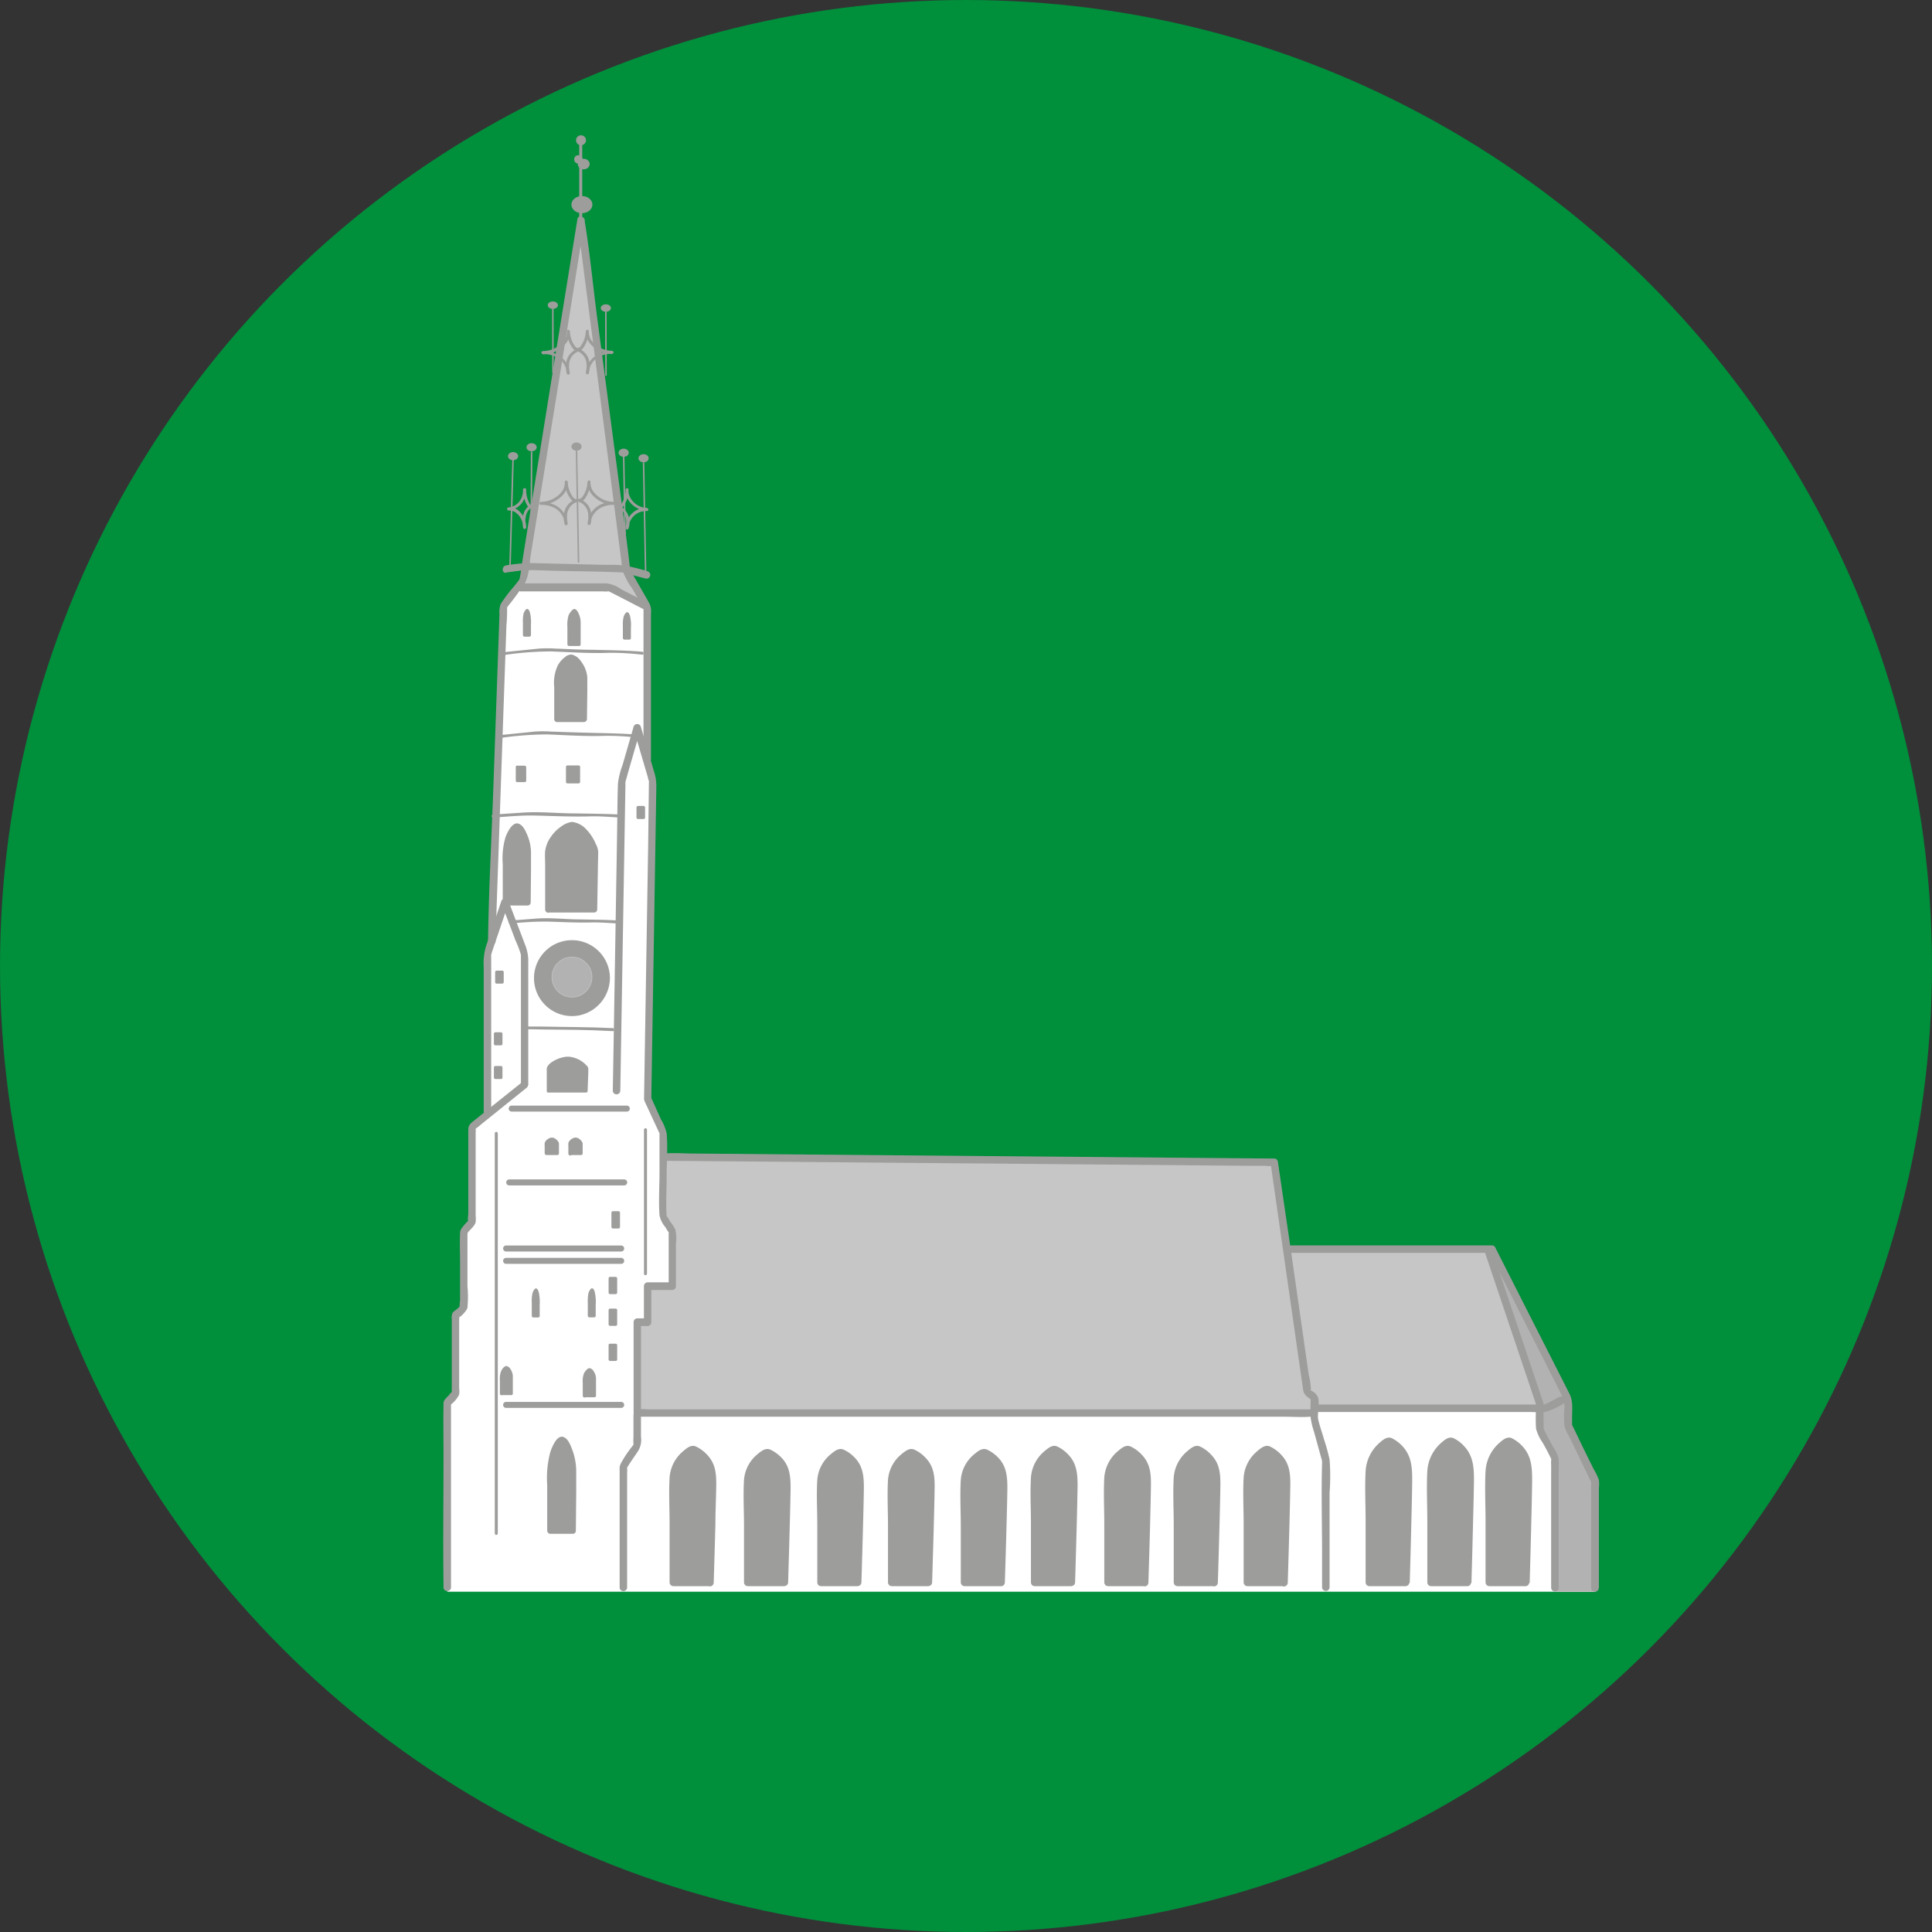 <?xml version="1.0"?>
<svg xmlns="http://www.w3.org/2000/svg" viewBox="0 0 322.18 322.18" width="80" height="80"><rect x="0" y="0" width="322.18" height="322.18" fill="#333333" stroke="none"/><defs><style>.cls-1{fill:#008f3b;}.cls-2{fill:#fff;}.cls-3{fill:#c6c6c6;}.cls-3,.cls-6,.cls-7{stroke:#9d9d9c;}.cls-3,.cls-4,.cls-6,.cls-7{stroke-miterlimit:10;}.cls-3,.cls-4{stroke-width:0.1px;}.cls-4{fill:#b2b2b2;stroke:#c6c6c6;}.cls-5,.cls-7{fill:#9d9d9c;}.cls-6{fill:none;stroke-width:0.25px;}.cls-7{stroke-width:0.2px;}</style></defs><g id="Hintergrund"><circle class="cls-1" cx="161.09" cy="161.09" r="161.09"/></g><g id="Sehensw&#xFC;rdigkeit"><polygon class="cls-2" points="74.59 263.88 74.59 233.93 76.31 231.95 75.97 219.3 77.35 218.09 77.35 205.87 78.72 203.42 78.72 187.97 81.31 185.38 81.31 158.27 82.26 156.23 83.94 101.09 87.22 96.79 96.63 38.14 104.34 94.44 107.87 101.27 107.87 124.96 107.67 126.11 108.85 130.13 107.99 183.32 110.57 188.83 110.57 192.95 212.48 193.82 214.51 208.01 248.8 208.28 261.08 232.52 261.54 237.03 266.01 247.01 266.01 264.4 266.01 265.43 74.59 265.43 74.59 263.88"/><polygon class="cls-3" points="96.7 37.68 86.69 97.99 101.56 97.99 107.32 100.52 104.34 94.44 96.7 37.68"/><path class="cls-3" d="M169.48,203.21v10.27a15.78,15.78,0,0,1,1.54,2.7v9.12h-4.13v6h-1.72v15.15H278.1v-1.2l37.51.34-8.39-26.51H273.47l-2.09-14.46Z" transform="translate(-58.91 -10.82)"/><polygon class="cls-4" points="248.97 210.87 256.78 235.34 256.78 238.5 259.3 243.57 259.3 265.43 266.01 265.43 266.01 247.74 261.54 237.37 261.54 233.71 249.46 209.59 248.97 210.87"/><path class="cls-5" d="M141.53,167.75l.76-21.85,1.07-30.77a26.81,26.81,0,0,0,.11-3,.74.74,0,0,1,0-.21c-.07.43,0,.18.2-.09.85-1,1.59-2.11,2.38-3.15,1.15-1.5,1.09-3.61,1.39-5.45l5-30.91,2.51-15.63.89-5.54a29.07,29.07,0,0,0,.49-3.06,3,3,0,0,1,.06-.42l-1.22-.16,1.66,12.85,3.31,25.54,2.42,18.75a12,12,0,0,0,.18,1.34,12.26,12.26,0,0,0,1.62,3l1.5,2.62c.12.21.23.43.36.63s0-.4,0-.15c0,.93,0,1.87,0,2.8v22.59a.63.63,0,0,0,1.25,0V113.12a3,3,0,0,0-.3-1.74c-.93-1.65-1.88-3.28-2.82-4.92-.12-.21-.23-.44-.37-.65s.08.41.05.21a3.32,3.32,0,0,1-.06-.44c-.62-5.52-1.43-11-2.14-16.52L158.43,63.3c-.67-5.16-1.16-10.38-2-15.52l0-.24c-.08-.63-1.11-.94-1.23-.17L151.86,68l-5.2,32.39-.77,4.81a16.71,16.71,0,0,1-.36,2.23c-.06.19.12-.22,0,0-.26.42-.62.8-.91,1.19a24.77,24.77,0,0,0-2.21,2.91,4,4,0,0,0-.21,1.75l-1,28.33c-.3,8.56-.77,17.14-.9,25.71,0,.15,0,.31,0,.46,0,.8,1.22.8,1.25,0Z" transform="translate(-58.91 -10.82)"/><path class="cls-5" d="M167.52,194.14l.38-23.36.46-28.8a7.58,7.58,0,0,0-.39-2.52l-2.2-7.46a.63.63,0,0,0-1.2,0l-1.83,6.35a13.59,13.59,0,0,0-.78,3.12c-.11,3.12-.1,6.25-.16,9.37l-.55,33.29-.15,8.63a.63.63,0,0,0,1.25,0l.38-22.7.47-28c0-.3,0-.62,0-.92,0,.1,0,.11.07-.16.15-.49.28-1,.42-1.49l2.07-7.17h-1.2l1.93,6.57.45,1.51c0,.12.22.91.18.53a4.82,4.82,0,0,1,0,.54L167,151.61l-.55,33.84-.14,8.69a.63.63,0,0,0,1.25,0Z" transform="translate(-58.91 -10.82)"/><path class="cls-5" d="M147,191.62V171.37a7.35,7.35,0,0,0-.56-3.1l-2.73-7.17a.63.63,0,0,0-1.2,0L140,168.49a9.79,9.79,0,0,0-.43,3.54v24.18a.63.63,0,0,0,1.25,0V170.45a4.69,4.69,0,0,1,0-.53c0,.25.07-.18.14-.38l2.76-8.11h-1.2l2.35,6.2a18.65,18.65,0,0,1,.91,2.39c-.06-.27,0-.05,0,.08,0,.28,0,.56,0,.83v20.69a.63.63,0,0,0,1.25,0Z" transform="translate(-58.91 -10.82)"/><path class="cls-5" d="M145.85,191.38,138,197.66c-.68.55-1,.77-1,1.66v13.85c0,.27-.15,1.12,0,1.35s.37-.41,0-.13a7.63,7.63,0,0,0-1,1.13,1.37,1.37,0,0,0-.37.95c-.08,1.65,0,3.32,0,5v6.06c0,.3-.16,1.12,0,1.38,0,0,.19-.31.1-.33s-.44.39-.51.45c-.26.23-.73.5-.88.81a2.3,2.3,0,0,0-.09,1v11.3a6.42,6.42,0,0,0,0,.76c0,.13-.06.57.08.12s0-.08-.15,0-.34.39-.51.58a4,4,0,0,0-.71.82,1.45,1.45,0,0,0-.09.65c-.06,2.78,0,5.56,0,8.34,0,7.24-.1,14.49,0,21.73,0,.15,0,.31,0,.46a.63.63,0,0,0,1.25,0V246.39c0-.41,0-.83,0-1.24,0-.07,0-.25,0-.3s-.23.27-.09.24a4.66,4.66,0,0,0,1.45-1.72,3.7,3.7,0,0,0,0-1.05V231.07a4.09,4.09,0,0,0,0-.7c-.11-.52.15.17-.15.16.4,0,1.45-1.22,1.53-1.62a18.83,18.83,0,0,0,0-3.6v-8.55c0-.07.05-.45,0-.51s0,.31-.16.34c.1,0,.29-.33.36-.4.4-.46,1.06-1,1.17-1.58a5.67,5.67,0,0,0,0-1.09V199.7a3.31,3.31,0,0,0,0-.63c-.05-.34.14-.19-.08-.06-.41.24.05.08.13,0a7.23,7.23,0,0,0,.69-.55l2.17-1.75,4.66-3.75.92-.74c.62-.5-.27-1.38-.89-.88Z" transform="translate(-58.91 -10.82)"/><path class="cls-5" d="M170,204.4l10.1.08,24.25.21,29.21.25,25.35.22,8.36.07,2.58,0a5.17,5.17,0,0,0,1.36,0,.54.54,0,0,1,.18,0l-.6-.46,4.82,33.59.59,4.09c.15,1.06.68,1.29,1.59,1.94l-.31-.54c0,1.13-.08,2.3,0,3.43a12.84,12.84,0,0,0,.55,2.28l1.13,4.1c.06.2.11.4.17.6,0,0,.08.37.05.17s0,.23,0,.29c-.15,5.12,0,10.27,0,15.39v5.47a.63.63,0,0,0,1.25,0V259.75a36.45,36.45,0,0,0,0-5.53,30.26,30.26,0,0,0-.91-3.32c-.29-1.05-.86-2.63-1-3.48s.28-2.5,0-3.53a2.17,2.17,0,0,0-1.2-1.18c-.52-.24,0-.2,0,.12,0-.07,0-.15,0-.23a12,12,0,0,0-.36-2.51l-.6-4.17-2.44-17L272,204.48a.63.63,0,0,0-.61-.46l-10.1-.09L237,203.72l-29.2-.25-25.36-.22-8.35-.07c-1.3,0-2.65-.13-4,0H170a.63.63,0,0,0,0,1.25Z" transform="translate(-58.91 -10.82)"/><path class="cls-5" d="M325.54,275.62V259a6.27,6.27,0,0,0,0-1.37,9.93,9.93,0,0,0-.89-1.86L322.79,252l-1.52-3.17a4.41,4.41,0,0,1-.28-.58c.17.52.06.18.08,0s0-.64,0-1c0-1.46.2-2.75-.46-4.06l-6.45-12.7-5.92-11.68a.6.6,0,0,0-.54-.31H274.14a.63.63,0,0,0,0,1.25H307.7l-.53-.31L319,242.79c.25.5.47,1,.77,1.51a1.92,1.92,0,0,1,.12.25c-.13-.32,0-.32-.08,0a4.61,4.61,0,0,0,0,.91,15,15,0,0,0,0,3.28,10.68,10.68,0,0,0,.89,1.87l3.34,6.93c.1.21.23.42.31.64-.16-.43-.07-.24-.09.05-.05.81,0,1.65,0,2.47v15a.63.63,0,0,0,1.25,0Z" transform="translate(-58.91 -10.82)"/><path class="cls-5" d="M319.09,243.7l-1.9,1c-.28.14-.55.29-.83.41.29-.12.39-.07.21-.07h-38a.63.63,0,0,0,0,1.25h35.82a17.3,17.3,0,0,0,2.16,0,11.44,11.44,0,0,0,3.18-1.47c.72-.36.08-1.43-.64-1.07Z" transform="translate(-58.91 -10.82)"/><path class="cls-5" d="M316.28,244.76l-7.39-22-1.06-3.17c-.26-.76-1.47-.43-1.21.33l7.4,22,1.06,3.17c.25.76,1.46.43,1.2-.33Z" transform="translate(-58.91 -10.82)"/><path class="cls-5" d="M277.58,245.85H166.86a5.79,5.79,0,0,0-1.5,0,1.2,1.2,0,0,1-.19,0l.63.62V231.32l-.63.63h1.72a.64.64,0,0,0,.63-.63v-6l-.63.62H171a.63.63,0,0,0,.63-.62v-7.15a6.61,6.61,0,0,0-.1-2.31,9.55,9.55,0,0,0-.89-1.38,5.58,5.58,0,0,0-.49-.77c-.28-.3-.07-.05-.07,0-.15-2.18,0-4.44,0-6.63,0-2.38.21-4.88,0-7.26a7.35,7.35,0,0,0-.91-2.26L167.56,194c-.34-.73-1.41-.09-1.08.63l1.33,2.87.82,1.76c.08.19.17.37.26.56s0-.36,0-.16v6.63c0,2.38-.17,4.83,0,7.2a4.45,4.45,0,0,0,1,2,5,5,0,0,0,.53.82c.24.26,0,0,0-.08,0,.35,0,.71,0,1.06v8l.62-.63h-4.13a.64.64,0,0,0-.62.63v6l.62-.62h-1.72a.63.63,0,0,0-.62.62v15.15a.63.63,0,0,0,.62.63H273c1.44,0,2.94.12,4.38,0h.19a.63.63,0,0,0,0-1.25Z" transform="translate(-58.91 -10.82)"/><circle class="cls-5" cx="95.39" cy="163.12" r="5.7"/><path class="cls-5" d="M159.37,173.94a5.07,5.07,0,1,1-4.15-5,5.13,5.13,0,0,1,4.15,5,.63.63,0,0,0,1.25,0,6.33,6.33,0,1,0-5.14,6.21,6.42,6.42,0,0,0,5.14-6.21A.63.63,0,0,0,159.37,173.94Z" transform="translate(-58.91 -10.82)"/><path class="cls-5" d="M145.59,109.44h13.83a5.79,5.79,0,0,0,1,0c-.21,0-.38-.16,0,0s.64.33,1,.49l4.69,2.42c.72.37,1.35-.71.63-1.08l-4.21-2.17a5.54,5.54,0,0,0-2.48-1H145.59a.63.63,0,0,0,0,1.25Z" transform="translate(-58.91 -10.82)"/><path class="cls-5" d="M164.55,246.77V250c0,.52-.05,1.07,0,1.59a1.93,1.93,0,0,1,0,.34c.08-.51,0-.17-.14,0a18.46,18.46,0,0,0-2,3,1.88,1.88,0,0,0-.17,1v19.68a.63.63,0,0,0,1.25,0V256.46a5.61,5.61,0,0,0,0-.82c-.05-.36,0-.11-.05,0,.59-1,1.24-1.88,1.86-2.82a3.56,3.56,0,0,0,.5-2.41v-3.65a.63.63,0,0,0-1.25,0Z" transform="translate(-58.91 -10.82)"/><path class="cls-5" d="M315.06,245.84a24.71,24.71,0,0,0,0,3.22,7.5,7.5,0,0,0,1.06,2.28,32.87,32.87,0,0,1,1.54,2.94c-.14-.35,0-.32-.08,0a6.32,6.32,0,0,0,0,.87v20.51a.63.63,0,0,0,1.25,0V255.7a13,13,0,0,0,0-1.65,5.92,5.92,0,0,0-.79-1.74,37.48,37.48,0,0,1-1.8-3.44c.17.42.05.17.07-.15s0-.73,0-1.1v-1.78a.63.63,0,0,0-1.25,0Z" transform="translate(-58.91 -10.82)"/><path class="cls-5" d="M177.31,274.7s.43-14,.43-17.47a5.34,5.34,0,0,0-3.27-4.73,5.74,5.74,0,0,0-3.27,4.73V274.7Z" transform="translate(-58.91 -10.82)"/><path class="cls-5" d="M177.93,274.7q.15-4.84.28-9.71c0-2.11.11-4.23.14-6.35s-.12-3.79-1.58-5.29a6.14,6.14,0,0,0-1.78-1.3c-.82-.38-1.53.24-2.16.77a6.31,6.31,0,0,0-2.26,4.39c-.14,2.57,0,5.19,0,7.77v9.72a.64.64,0,0,0,.63.63h6.11a.63.63,0,0,0,0-1.25H171.2l.62.62V258a5.71,5.71,0,0,1,.22-1.79,5.17,5.17,0,0,1,2-2.72c.16-.1.65-.38.16-.37a.67.67,0,0,1,.21.1c.28.17.57.32.84.52,1.67,1.27,1.85,3,1.82,4.95s-.08,3.82-.13,5.73c-.08,3.44-.18,6.89-.29,10.33A.63.63,0,0,0,177.93,274.7Z" transform="translate(-58.91 -10.82)"/><path class="cls-5" d="M189.71,274.7s.43-13.7.43-17.06-3.27-4.62-3.27-4.62a5.61,5.61,0,0,0-3.27,4.62V274.7Z" transform="translate(-58.91 -10.82)"/><path class="cls-5" d="M190.34,274.7c.09-3.16.19-6.32.27-9.48q.09-3.11.14-6.2c0-1.95-.12-3.72-1.58-5.18a6.17,6.17,0,0,0-1.78-1.27c-.81-.37-1.52.23-2.16.75a6.14,6.14,0,0,0-2.25,4.3c-.15,2.51,0,5.07,0,7.59v9.49a.64.64,0,0,0,.63.63h6.11a.63.63,0,0,0,0-1.25H183.6l.62.62V258.34a5.4,5.4,0,0,1,.22-1.74,5,5,0,0,1,2-2.65c.15-.1.64-.37.15-.36a1,1,0,0,1,.21.09c.29.17.57.32.84.51,1.66,1.23,1.85,2.91,1.82,4.83s-.07,3.72-.12,5.59c-.09,3.36-.19,6.73-.29,10.09C189.06,275.51,190.31,275.51,190.34,274.7Z" transform="translate(-58.91 -10.82)"/><path class="cls-5" d="M201.93,274.7s.43-13.7.43-17.06-3.27-4.62-3.27-4.62a5.61,5.61,0,0,0-3.27,4.62V274.7Z" transform="translate(-58.91 -10.82)"/><path class="cls-5" d="M202.56,274.7q.15-4.74.27-9.48.09-3.11.14-6.2c0-1.95-.12-3.72-1.58-5.18a5.91,5.91,0,0,0-1.78-1.27c-.81-.37-1.52.23-2.16.75a6.14,6.14,0,0,0-2.25,4.3c-.15,2.51,0,5.07,0,7.59v9.49a.63.63,0,0,0,.62.63h6.11a.63.63,0,0,0,0-1.25h-6.11l.63.62V258.34a5.4,5.4,0,0,1,.21-1.74,5,5,0,0,1,2-2.65c.15-.1.64-.37.15-.36a.67.67,0,0,1,.21.09c.29.17.57.32.84.51,1.66,1.23,1.85,2.91,1.82,4.83s-.07,3.72-.12,5.59c-.09,3.36-.19,6.73-.29,10.09C201.28,275.51,202.53,275.51,202.56,274.7Z" transform="translate(-58.91 -10.82)"/><path class="cls-5" d="M213.73,274.7s.43-13.7.43-17.06-3.28-4.62-3.28-4.62a5.61,5.61,0,0,0-3.27,4.62V274.7Z" transform="translate(-58.91 -10.82)"/><path class="cls-5" d="M214.35,274.7q.15-4.74.28-9.48c.05-2.07.11-4.14.14-6.2s-.13-3.72-1.59-5.18a5.91,5.91,0,0,0-1.78-1.27c-.81-.37-1.52.23-2.16.75a6.14,6.14,0,0,0-2.25,4.3c-.14,2.51,0,5.07,0,7.59v9.49a.64.64,0,0,0,.62.63h6.12a.63.63,0,0,0,0-1.25h-6.12l.63.62V258.34a5.14,5.14,0,0,1,.22-1.74,5,5,0,0,1,2-2.65c.16-.1.65-.37.16-.36a.72.72,0,0,1,.2.09c.29.17.58.32.84.51,1.66,1.23,1.86,2.91,1.83,4.83s-.08,3.72-.13,5.59c-.09,3.36-.18,6.73-.29,10.09C213.07,275.51,214.32,275.51,214.35,274.7Z" transform="translate(-58.91 -10.82)"/><path class="cls-5" d="M225.86,274.7s.43-13.7.43-17.06S223,253,223,253a5.61,5.61,0,0,0-3.27,4.62V274.7Z" transform="translate(-58.91 -10.82)"/><path class="cls-5" d="M226.48,274.7c.1-3.16.2-6.32.28-9.48q.09-3.11.14-6.2c0-1.95-.13-3.72-1.58-5.18a6.17,6.17,0,0,0-1.78-1.27c-.81-.37-1.52.23-2.16.75a6.14,6.14,0,0,0-2.25,4.3c-.15,2.51,0,5.07,0,7.59v9.49a.64.64,0,0,0,.63.63h6.11a.63.63,0,0,0,0-1.25h-6.11l.62.62V258.34a5.4,5.4,0,0,1,.22-1.74,5,5,0,0,1,2-2.65c.15-.1.64-.37.15-.36a1,1,0,0,1,.21.09c.29.17.57.32.84.51,1.66,1.23,1.85,2.91,1.82,4.83s-.07,3.72-.12,5.59c-.09,3.36-.19,6.73-.3,10.09A.63.63,0,0,0,226.48,274.7Z" transform="translate(-58.91 -10.82)"/><path class="cls-5" d="M237.56,274.7s.43-14,.43-17.47a5.34,5.34,0,0,0-3.27-4.73,5.77,5.77,0,0,0-3.27,4.73V274.7Z" transform="translate(-58.91 -10.82)"/><path class="cls-5" d="M238.19,274.7q.15-4.84.28-9.71.08-3.17.14-6.35c0-2-.12-3.79-1.59-5.29a6,6,0,0,0-1.78-1.3c-.81-.38-1.52.24-2.16.77a6.3,6.3,0,0,0-2.25,4.39c-.15,2.57,0,5.19,0,7.77v9.72a.63.63,0,0,0,.62.63h6.11a.63.63,0,0,0,0-1.25h-6.11l.63.62V258a5.43,5.43,0,0,1,.22-1.79,5.07,5.07,0,0,1,2-2.72c.15-.1.65-.38.15-.37a.51.51,0,0,1,.21.1,7.88,7.88,0,0,1,.84.52c1.68,1.27,1.86,3,1.83,4.95s-.08,3.82-.13,5.73c-.09,3.44-.18,6.89-.29,10.33C236.91,275.51,238.16,275.51,238.19,274.7Z" transform="translate(-58.91 -10.82)"/><path class="cls-5" d="M249.8,274.7s.43-14,.43-17.47A5.34,5.34,0,0,0,247,252.5a5.74,5.74,0,0,0-3.27,4.73V274.7Z" transform="translate(-58.91 -10.82)"/><path class="cls-5" d="M250.42,274.7c.1-3.23.2-6.47.28-9.71.05-2.11.11-4.23.14-6.35s-.12-3.79-1.58-5.29a6.14,6.14,0,0,0-1.78-1.3c-.82-.38-1.53.24-2.16.77a6.35,6.35,0,0,0-2.26,4.39c-.14,2.57,0,5.19,0,7.77v9.72a.64.64,0,0,0,.63.63h6.11a.63.63,0,0,0,0-1.25h-6.11l.62.62V258a5.71,5.71,0,0,1,.22-1.79,5.17,5.17,0,0,1,2-2.72c.16-.1.65-.38.16-.37a.67.67,0,0,1,.21.1c.28.17.57.32.84.52,1.67,1.27,1.85,3,1.82,4.95s-.08,3.82-.12,5.73c-.09,3.44-.19,6.89-.3,10.33A.63.63,0,0,0,250.42,274.7Z" transform="translate(-58.91 -10.82)"/><path class="cls-5" d="M261.34,274.7s.43-14,.43-17.47a5.34,5.34,0,0,0-3.27-4.73,5.77,5.77,0,0,0-3.28,4.73V274.7Z" transform="translate(-58.91 -10.82)"/><path class="cls-5" d="M262,274.7q.15-4.84.28-9.71c.05-2.11.11-4.23.14-6.35s-.12-3.79-1.59-5.29a6,6,0,0,0-1.78-1.3c-.81-.38-1.52.24-2.15.77a6.31,6.31,0,0,0-2.26,4.39c-.15,2.57,0,5.19,0,7.77v9.72a.64.64,0,0,0,.62.63h6.12a.63.63,0,0,0,0-1.25h-6.12l.63.62V258a5.43,5.43,0,0,1,.22-1.79,5.12,5.12,0,0,1,2-2.72c.15-.1.65-.38.16-.37a.54.54,0,0,1,.2.1,7.88,7.88,0,0,1,.84.52c1.68,1.27,1.86,3,1.83,4.95s-.08,3.82-.13,5.73c-.09,3.44-.18,6.89-.29,10.33A.63.63,0,0,0,262,274.7Z" transform="translate(-58.91 -10.82)"/><path class="cls-5" d="M273,274.7s.43-14,.43-17.47a5.34,5.34,0,0,0-3.27-4.73,5.74,5.74,0,0,0-3.27,4.73V274.7Z" transform="translate(-58.91 -10.82)"/><path class="cls-5" d="M273.66,274.7q.15-4.84.28-9.71c.05-2.11.11-4.23.14-6.35s-.12-3.79-1.58-5.29a6.14,6.14,0,0,0-1.78-1.3c-.82-.38-1.53.24-2.16.77a6.31,6.31,0,0,0-2.26,4.39c-.14,2.57,0,5.19,0,7.77v9.72a.64.64,0,0,0,.63.63H273a.63.63,0,0,0,0-1.25h-6.11l.62.62V258a5.71,5.71,0,0,1,.22-1.79,5.17,5.17,0,0,1,2-2.72c.16-.1.65-.38.16-.37a.67.67,0,0,1,.21.1c.28.17.57.32.84.52,1.67,1.27,1.85,3,1.82,4.95s-.08,3.82-.13,5.73c-.08,3.44-.18,6.89-.29,10.33A.63.63,0,0,0,273.66,274.7Z" transform="translate(-58.91 -10.82)"/><path class="cls-5" d="M293.35,274.7s.43-14.9.43-18.56a5.64,5.64,0,0,0-3.27-5,6.2,6.2,0,0,0-3.27,5V274.7Z" transform="translate(-58.91 -10.82)"/><path class="cls-5" d="M294,274.7q.15-5.08.27-10.18.09-3.34.14-6.69c0-2.13-.05-4.11-1.57-5.78a6.12,6.12,0,0,0-1.81-1.39c-.82-.37-1.56.31-2.17.85a6.78,6.78,0,0,0-2.22,4.63c-.15,2.76,0,5.58,0,8.35V274.7a.63.63,0,0,0,.62.63h6.11a.63.63,0,0,0,0-1.25h-6.11l.63.62c0-6.13-.23-12.3,0-18.42a5.57,5.57,0,0,1,3-4.63h-.63a5.09,5.09,0,0,1,3,4.87c0,2.18-.07,4.36-.12,6.54q-.15,5.82-.31,11.64A.63.63,0,0,0,294,274.7Z" transform="translate(-58.91 -10.82)"/><path class="cls-5" d="M303.67,274.7s.43-14.9.43-18.56a5.64,5.64,0,0,0-3.27-5,6.17,6.17,0,0,0-3.27,5V274.7Z" transform="translate(-58.91 -10.82)"/><path class="cls-5" d="M304.29,274.7q.15-5.08.27-10.18.09-3.34.15-6.69c0-2.13-.06-4.11-1.58-5.78a5.88,5.88,0,0,0-1.81-1.39c-.82-.37-1.56.31-2.17.85a6.78,6.78,0,0,0-2.22,4.63c-.15,2.76,0,5.58,0,8.35V274.7a.64.64,0,0,0,.63.63h6.11a.63.63,0,0,0,0-1.25h-6.11l.62.62c0-6.13-.22-12.3,0-18.42a5.6,5.6,0,0,1,3-4.63h-.63a5.09,5.09,0,0,1,3,4.87c0,2.18-.07,4.36-.12,6.54-.09,3.88-.2,7.76-.31,11.64A.63.63,0,0,0,304.29,274.7Z" transform="translate(-58.91 -10.82)"/><path class="cls-5" d="M313.33,274.7s.44-14.9.44-18.56a5.64,5.64,0,0,0-3.28-5,6.2,6.2,0,0,0-3.27,5V274.7Z" transform="translate(-58.91 -10.82)"/><path class="cls-5" d="M314,274.7q.15-5.08.27-10.18.09-3.34.14-6.69c0-2.13-.05-4.11-1.57-5.78a6.12,6.12,0,0,0-1.81-1.39c-.82-.37-1.56.31-2.17.85a6.78,6.78,0,0,0-2.22,4.63c-.15,2.76,0,5.58,0,8.35V274.7a.64.64,0,0,0,.62.63h6.11a.63.63,0,0,0,0-1.25h-6.11l.63.62c0-6.13-.23-12.3,0-18.42a5.57,5.57,0,0,1,3-4.63h-.63a5.09,5.09,0,0,1,3,4.87c0,2.18-.07,4.36-.12,6.54-.09,3.88-.2,7.76-.31,11.64A.63.63,0,0,0,314,274.7Z" transform="translate(-58.91 -10.82)"/><path class="cls-5" d="M141.42,199.82v66.71a.25.25,0,0,0,.5,0V199.82a.25.25,0,0,0-.5,0Z" transform="translate(-58.91 -10.82)"/><path class="cls-5" d="M166.3,199.22v24a.25.25,0,0,0,.5,0v-24a.25.25,0,0,0-.5,0Z" transform="translate(-58.91 -10.82)"/><path class="cls-5" d="M143.31,245.6H162.5a.5.5,0,0,0,0-1H143.31a.5.5,0,0,0,0,1Z" transform="translate(-58.91 -10.82)"/><path class="cls-5" d="M143.83,208.5H163a.5.5,0,0,0,0-1H143.83a.5.5,0,0,0,0,1Z" transform="translate(-58.91 -10.82)"/><path class="cls-5" d="M143.31,219.52H162.5a.5.5,0,0,0,0-1H143.31a.5.5,0,0,0,0,1Z" transform="translate(-58.91 -10.82)"/><path class="cls-5" d="M143.31,221.58H162.5a.5.5,0,0,0,0-1H143.31a.5.5,0,0,0,0,1Z" transform="translate(-58.91 -10.82)"/><path class="cls-5" d="M144.24,196.19h19.2a.5.5,0,0,0,0-1h-19.2a.5.5,0,0,0,0,1Z" transform="translate(-58.91 -10.82)"/><path class="cls-5" d="M143.31,120a55.12,55.12,0,0,1,7.48-.55c3.23.12,6.51.36,9.74.23A42.84,42.84,0,0,1,166,120c.32,0,.32-.48,0-.5-2.75-.23-5.45-.25-8.2-.32-2.09,0-4.18-.13-6.27-.2a19.29,19.29,0,0,0-2.74,0l-5.43.55c-.32,0-.32.53,0,.5Z" transform="translate(-58.91 -10.82)"/><path class="cls-5" d="M142.66,133.84a55.24,55.24,0,0,1,7.48-.55c3.24.12,6.51.36,9.74.23a42.62,42.62,0,0,1,5.42.32c.32,0,.32-.48,0-.5-2.75-.23-5.45-.25-8.2-.32-2.09-.05-4.18-.13-6.27-.2a19.28,19.28,0,0,0-2.74,0l-5.43.55c-.31,0-.32.53,0,.5Z" transform="translate(-58.91 -10.82)"/><path class="cls-5" d="M141.17,147.16c2.35-.16,4.69-.4,7-.34,3.06.08,6.13.22,9.18.14,1.7-.05,3.41.11,5.1.2a.25.25,0,0,0,0-.5c-2.63-.14-5.13-.15-7.72-.2-2.81,0-5.68-.32-8.49-.14l-5.11.34c-.32,0-.32.52,0,.5Z" transform="translate(-58.91 -10.82)"/><path class="cls-5" d="M144,164.84a55.07,55.07,0,0,1,6-.34c2.61.07,5.24.22,7.84.14,1.45,0,2.92.11,4.37.2.32,0,.32-.48,0-.5-2.27-.15-4.39-.15-6.61-.2-2.39,0-4.86-.32-7.25-.14l-4.37.34c-.32,0-.32.52,0,.5Z" transform="translate(-58.91 -10.82)"/><path class="cls-5" d="M147,182.45c3.55.09,7.18.06,10.67.17l3.43.15c.32,0,.32-.48,0-.5-4-.2-7.72-.17-11.73-.26L147,182c-.32,0-.32.49,0,.5Z" transform="translate(-58.91 -10.82)"/><path class="cls-5" d="M150.37,162.51v-9.77a5.73,5.73,0,0,1,3.87-4.34s2.41-.05,4,4.26l-.17,9.85Z" transform="translate(-58.91 -10.82)"/><path class="cls-5" d="M150.87,162.51v-9.15c0-.2,0-.41,0-.61,0,.18,0,.09,0,0a4.5,4.5,0,0,1,.14-.49,5.29,5.29,0,0,1,2.71-3.1,2.26,2.26,0,0,1,.59-.23l.23,0a3.13,3.13,0,0,1,1.11.59,6.23,6.23,0,0,1,1.46,1.88,3.65,3.65,0,0,1,.58,1.49c0,.93,0,1.88,0,2.81l-.12,6.79.5-.5h-7.66a.5.5,0,0,0,0,1H158a.51.51,0,0,0,.5-.5l.11-6.39c0-1.07.05-2.14.06-3.21a3.06,3.06,0,0,0-.39-1.3,8,8,0,0,0-1.55-2.41,3.83,3.83,0,0,0-2.43-1.3,3.76,3.76,0,0,0-1.76.74,6.29,6.29,0,0,0-1.72,1.69,5.32,5.32,0,0,0-1,2.41c-.07.77,0,1.56,0,2.33v7.44A.5.5,0,0,0,150.87,162.51Z" transform="translate(-58.91 -10.82)"/><path class="cls-5" d="M150.65,266.1V255.57s.24-3.47,1.91-4.68c0,0,1.18,0,1.94,4.59l-.09,10.62Z" transform="translate(-58.91 -10.82)"/><path class="cls-5" d="M151.15,266.1v-5.87a41.69,41.69,0,0,1,0-5,10.11,10.11,0,0,1,.41-1.89,5.91,5.91,0,0,1,.45-1.07,3.42,3.42,0,0,1,.33-.51,1.63,1.63,0,0,1,.17-.2c0-.06.11-.11.17-.17s.08-.07-.05,0-.23.11-.16,0,0,0,.09.07a3.62,3.62,0,0,1,.66,1.1A9.69,9.69,0,0,1,154,256l0,3.22-.06,6.88.5-.5h-3.76a.5.5,0,0,0,0,1h3.76a.5.5,0,0,0,.5-.5l.06-6.44,0-3.59a10.43,10.43,0,0,0-.74-3.7c-.26-.67-.68-1.73-1.47-1.94-1.07-.29-1.87,1.82-2.12,2.56a16.92,16.92,0,0,0-.51,5.49v7.62A.5.5,0,0,0,151.15,266.1Z" transform="translate(-58.91 -10.82)"/><path class="cls-5" d="M156.45,243.55v-3a1.79,1.79,0,0,1,.82-1.34s.52,0,.84,1.31l0,3.05Z" transform="translate(-58.91 -10.82)"/><path class="cls-5" d="M156.7,243.55v-3c0,.08,0,0,0-.08a1.66,1.66,0,0,1,.16-.49,1.34,1.34,0,0,1,.18-.28l.12-.13s.17-.09.17-.11-.12,0-.11,0h0s0,0,0,0a.55.55,0,0,1,.22.21,1.75,1.75,0,0,1,.36,1v.91l0,2,.25-.25h-1.63a.25.25,0,0,0,0,.5h1.63a.26.26,0,0,0,.25-.25l0-1.91v-1a2.23,2.23,0,0,0-.37-1.14,1,1,0,0,0-.62-.54c-.41-.09-.81.49-1,.81a3.45,3.45,0,0,0-.22,1.56v2.23A.25.25,0,0,0,156.7,243.55Z" transform="translate(-58.91 -10.82)"/><path class="cls-5" d="M142.58,243.2v-3a1.79,1.79,0,0,1,.82-1.34s.51,0,.84,1.31l0,3Z" transform="translate(-58.91 -10.82)"/><path class="cls-5" d="M142.83,243.2v-3c0,.07,0,0,0-.09a1.66,1.66,0,0,1,.34-.77l.12-.13s.17-.09.17-.11-.12,0-.11,0h0s0,0,0,0a.73.73,0,0,1,.22.21,1.78,1.78,0,0,1,.36,1v.91l0,2,.25-.25h-1.63a.25.25,0,0,0,0,.5h1.63a.26.26,0,0,0,.25-.25l0-1.91v-1a2.23,2.23,0,0,0-.37-1.14,1.09,1.09,0,0,0-.62-.54c-.41-.09-.81.5-.95.81a3.49,3.49,0,0,0-.22,1.57v2.22A.25.25,0,0,0,142.83,243.2Z" transform="translate(-58.91 -10.82)"/><path class="cls-5" d="M157.17,230.23v-3a2.61,2.61,0,0,1,.41-1.34s.26,0,.42,1.32l0,3Z" transform="translate(-58.91 -10.82)"/><path class="cls-5" d="M157.42,230.23v-1.59c0-.49,0-1,0-1.45a1.89,1.89,0,0,1,.34-1.14l-.18.07c-.06,0-.05,0-.1,0h0s0,0,0,0,0,0,0,.08.05.14.07.22a3.51,3.51,0,0,1,.15,1v2.85L158,230h-.81a.25.25,0,0,0,0,.5H158a.25.25,0,0,0,.25-.25v-1.82a7.46,7.46,0,0,0-.15-2.11c-.06-.23-.16-.58-.42-.66s-.58.56-.64.82a6.85,6.85,0,0,0-.11,1.63v2.14A.25.25,0,0,0,157.42,230.23Z" transform="translate(-58.91 -10.82)"/><path class="cls-5" d="M154.07,203.21v-1.67s.11-.55.93-.74a1.15,1.15,0,0,1,1,.72l0,1.69Z" transform="translate(-58.91 -10.82)"/><path class="cls-5" d="M154.32,203.21v-1.63c0-.08,0,0,0,0s0,0,0,0,0,0,0,0,0-.05,0-.08l0-.07,0-.05a.9.9,0,0,1,.19-.15l.27-.12.09,0h0c.07,0-.05,0,0,0h.08l.1,0c.06,0-.05,0,0,0l.06,0a1.21,1.21,0,0,1,.46.51l0-.13,0,1.69.25-.25h-1.85a.25.25,0,0,0,0,.5h1.85a.25.25,0,0,0,.25-.25l0-1.18c0-.17,0-.33,0-.49a.89.89,0,0,0-.25-.48,1.59,1.59,0,0,0-.39-.34,1.11,1.11,0,0,0-.56-.17,1.23,1.23,0,0,0-.52.17,1.49,1.49,0,0,0-.38.28,1.08,1.08,0,0,0-.28.47,1.68,1.68,0,0,0,0,.39v1.35A.25.25,0,0,0,154.32,203.21Z" transform="translate(-58.91 -10.82)"/><path class="cls-5" d="M150.37,192.76V189s.39-1.26,3.18-1.7a4.36,4.36,0,0,1,3.24,1.66l-.14,3.84Z" transform="translate(-58.91 -10.82)"/><path class="cls-5" d="M150.62,192.76c0-1.25,0-2.5,0-3.75,0-.11,0,0,0,0s0-.07.06-.11a1.75,1.75,0,0,1,.52-.53,4.27,4.27,0,0,1,1.29-.62,3.72,3.72,0,0,1,1.23-.23,4.12,4.12,0,0,1,2.9,1.58l-.08-.18-.14,3.84.25-.25h-6.28a.25.25,0,0,0,0,.5h6.28a.25.25,0,0,0,.25-.25l.11-3,0-.67a.61.61,0,0,0-.2-.49,4.44,4.44,0,0,0-2.14-1.39,3.61,3.61,0,0,0-1.22-.18,5.47,5.47,0,0,0-2.47.87,2.39,2.39,0,0,0-.82.85,1.3,1.3,0,0,0-.07.62v3.4A.25.25,0,0,0,150.62,192.76Z" transform="translate(-58.91 -10.82)"/><path class="cls-5" d="M149.94,203.21v-1.67s.11-.55.94-.74a1.14,1.14,0,0,1,1,.72l0,1.69Z" transform="translate(-58.91 -10.82)"/><path class="cls-5" d="M150.19,203.21v-1.63c0-.08,0,0,0,0s0,0,0,0,0,0,0,0l0-.08,0-.07,0-.05a1.25,1.25,0,0,1,.19-.15l.27-.12s.16,0,.09,0h0c.06,0-.06,0,0,0H151l.1,0c.06,0-.05,0,0,0l.06,0a1.21,1.21,0,0,1,.46.51l0-.13,0,1.69.25-.25h-1.85a.25.25,0,0,0,0,.5h1.85a.25.25,0,0,0,.25-.25l0-1.18c0-.17,0-.33,0-.49a.89.89,0,0,0-.25-.48,1.59,1.59,0,0,0-.39-.34,1.11,1.11,0,0,0-.56-.17,1.23,1.23,0,0,0-.52.17,1.49,1.49,0,0,0-.38.28,1.08,1.08,0,0,0-.28.47,1.68,1.68,0,0,0,0,.39v1.35A.25.25,0,0,0,150.19,203.21Z" transform="translate(-58.91 -10.82)"/><path class="cls-5" d="M147.83,230.23v-3a2.61,2.61,0,0,1,.41-1.34s.25,0,.42,1.32l0,3Z" transform="translate(-58.91 -10.82)"/><path class="cls-5" d="M148.08,230.23v-1.59c0-.49,0-1,0-1.45a1.82,1.82,0,0,1,.33-1.14l-.17.07c-.06,0-.05,0-.1,0h0s0,0,0,0,0,0,.05.08.05.14.07.22a3.51,3.51,0,0,1,.15,1l0,2.16v.69l.25-.25h-.81a.25.25,0,0,0,0,.5h.81a.25.25,0,0,0,.25-.25v-1.82a7.85,7.85,0,0,0-.15-2.11c-.06-.23-.17-.58-.43-.66s-.57.56-.63.82a6.36,6.36,0,0,0-.11,1.63v2.14A.25.25,0,0,0,148.08,230.23Z" transform="translate(-58.91 -10.82)"/><path class="cls-5" d="M151.83,130.75v-7.12a4.16,4.16,0,0,1,2.24-3.16s1.39,0,2.28,3.1l-.1,7.18Z" transform="translate(-58.91 -10.82)"/><path class="cls-5" d="M152.33,130.75v-7.09c0-.1,0,.14,0,0s0-.23.07-.34a4.54,4.54,0,0,1,.47-1.19,3.33,3.33,0,0,1,.49-.63c.23-.24.55-.35.78-.57.07-.06-.06,0-.12,0s.16,0,.22.06.16.09.23.14a2.47,2.47,0,0,1,.37.35,5.14,5.14,0,0,1,.85,1.6,2,2,0,0,1,.17.71l0,2.14-.07,4.8.5-.5h-4.42a.5.5,0,0,0,0,1h4.42a.51.51,0,0,0,.5-.5l.06-4.55,0-2.37a5,5,0,0,0-1.06-2.71,2.57,2.57,0,0,0-1.53-1.13,1.61,1.61,0,0,0-1.14.44,4.21,4.21,0,0,0-1.2,1.39,6.84,6.84,0,0,0-.59,3.6v5.33A.5.5,0,0,0,152.33,130.75Z" transform="translate(-58.91 -10.82)"/><path class="cls-5" d="M153.84,118.29v-3.94s.1-1.3.84-1.75c0,0,.52,0,.85,1.72l0,4Z" transform="translate(-58.91 -10.82)"/><path class="cls-5" d="M154.09,118.29v-2.2a15.92,15.92,0,0,1,0-1.83,3.31,3.31,0,0,1,.17-.69,2.64,2.64,0,0,1,.18-.38l.14-.18.06-.07.07-.06s0,0,0,0-.1,0-.06,0,0,0,0,0a1.67,1.67,0,0,1,.27.39,3,3,0,0,1,.32,1.25v1.21l0,2.57.25-.25h-1.66a.25.25,0,0,0,0,.5h1.66a.27.27,0,0,0,.25-.25l0-2.44v-1.32a3.65,3.65,0,0,0-.34-1.42c-.13-.28-.33-.66-.66-.74s-.85.7-1,1a5.56,5.56,0,0,0-.21,2v2.85A.25.25,0,0,0,154.09,118.29Z" transform="translate(-58.91 -10.82)"/><path class="cls-5" d="M146.41,116.68v-2.82a2.3,2.3,0,0,1,.42-1.26s.26,0,.42,1.23v2.85Z" transform="translate(-58.91 -10.82)"/><path class="cls-5" d="M146.66,116.68v-1.49c0-.45,0-.91,0-1.36a1.67,1.67,0,0,1,.34-1l-.17.07a.11.11,0,0,1-.1,0s0,0,0,0,0,0,0,0a.43.43,0,0,0,0,.07,1.18,1.18,0,0,1,.07.2,2.79,2.79,0,0,1,.15.9v2.67l.25-.25h-.83a.25.25,0,0,0,0,.5h.83a.26.26,0,0,0,.25-.25V115a6.54,6.54,0,0,0-.16-2c-.06-.22-.17-.56-.43-.63s-.57.52-.64.78a6,6,0,0,0-.11,1.53v2A.25.25,0,0,0,146.66,116.68Z" transform="translate(-58.91 -10.82)"/><path class="cls-5" d="M163.07,117.19v-2.81s.05-.94.42-1.26c0,0,.26,0,.43,1.23l0,2.84Z" transform="translate(-58.91 -10.82)"/><path class="cls-5" d="M163.32,117.19V115.7c0-.45,0-.9,0-1.35a1.62,1.62,0,0,1,.35-1l-.18.07c-.06,0-.05,0-.1,0s0,0,0,0,0,0,0,0l0,.07a.93.93,0,0,1,.08.2,3,3,0,0,1,.15.9l0,2v.64l.25-.25h-.83a.25.25,0,0,0,0,.5h.83a.25.25,0,0,0,.25-.25v-1.7a6.58,6.58,0,0,0-.15-2c-.07-.22-.18-.55-.43-.62s-.58.52-.64.78a5.52,5.52,0,0,0-.12,1.52v2A.25.25,0,0,0,163.32,117.19Z" transform="translate(-58.91 -10.82)"/><path class="cls-5" d="M143.31,161.26v-8.75s.22-2.9,1.83-3.9c0,0,1.15,0,1.88,3.82l-.08,8.83Z" transform="translate(-58.91 -10.82)"/><path class="cls-5" d="M143.81,161.26v-4.88a34.86,34.86,0,0,1,0-4.09,7.63,7.63,0,0,1,.38-1.55,5.48,5.48,0,0,1,.4-.85,4,4,0,0,1,.3-.42l.15-.15a1.14,1.14,0,0,1,.16-.15c.08,0,.08-.06,0,0l-.16,0h0s0,0,.1.06a2.75,2.75,0,0,1,.6.86,6.7,6.7,0,0,1,.72,2.83l0,2.68-.05,5.72.5-.5h-3.63a.5.5,0,0,0,0,1h3.63a.51.51,0,0,0,.5-.5l.05-5.42,0-3a7.9,7.9,0,0,0-.75-3.13c-.26-.6-.7-1.45-1.41-1.62-1-.24-1.82,1.55-2.09,2.27a12.54,12.54,0,0,0-.46,4.52v6.33A.5.5,0,0,0,143.81,161.26Z" transform="translate(-58.91 -10.82)"/><rect class="cls-5" x="86.26" y="127.89" width="1.24" height="2.24"/><path class="cls-5" d="M144.92,138.71V141a.25.25,0,0,0,.25.25h1.24a.25.25,0,0,0,.25-.25v-2.24a.26.26,0,0,0-.25-.25h-1.24a.25.25,0,0,0,0,.5h1.24l-.25-.25V141l.25-.25h-1.24l.25.25v-2.24A.25.25,0,0,0,144.92,138.71Z" transform="translate(-58.91 -10.82)"/><rect class="cls-5" x="94.63" y="127.89" width="1.87" height="2.5"/><path class="cls-5" d="M153.29,138.71v2.5a.25.25,0,0,0,.25.25h1.86a.25.25,0,0,0,.25-.25v-2.5a.25.25,0,0,0-.25-.25h-1.86a.25.25,0,0,0,0,.5h1.86l-.25-.25v2.5l.25-.25h-1.86l.25.25v-2.5A.25.25,0,0,0,153.29,138.71Z" transform="translate(-58.91 -10.82)"/><rect class="cls-5" x="106.39" y="134.65" width="0.93" height="1.67"/><path class="cls-5" d="M165.05,145.47v1.68a.26.26,0,0,0,.25.25h.93a.25.25,0,0,0,.25-.25v-1.68a.25.25,0,0,0-.25-.25h-.93a.26.26,0,0,0-.25.25.25.25,0,0,0,.25.25h.93l-.25-.25v1.68l.25-.25h-.93l.25.25v-1.68a.25.25,0,0,0-.25-.25A.26.26,0,0,0,165.05,145.47Z" transform="translate(-58.91 -10.82)"/><rect class="cls-5" x="82.82" y="162.11" width="0.93" height="1.67"/><path class="cls-5" d="M141.48,172.93v1.67a.25.25,0,0,0,.25.25h.93a.25.25,0,0,0,.25-.25v-1.67a.25.25,0,0,0-.25-.25h-.93a.25.25,0,0,0-.25.25.26.26,0,0,0,.25.25h.93l-.25-.25v1.67l.25-.25h-.93l.25.25v-1.67a.25.25,0,0,0-.25-.25A.26.26,0,0,0,141.48,172.93Z" transform="translate(-58.91 -10.82)"/><rect class="cls-5" x="82.61" y="172.39" width="0.93" height="1.67"/><path class="cls-5" d="M141.27,183.21v1.68a.25.25,0,0,0,.25.25h.93a.26.26,0,0,0,.25-.25v-1.68a.26.26,0,0,0-.25-.25h-.93a.25.25,0,0,0,0,.5h.93l-.25-.25v1.68l.25-.25h-.93l.25.25v-1.68a.26.26,0,0,0-.25-.25A.25.25,0,0,0,141.27,183.21Z" transform="translate(-58.91 -10.82)"/><rect class="cls-5" x="82.61" y="178.01" width="0.93" height="1.67"/><path class="cls-5" d="M141.27,188.84v1.67a.25.25,0,0,0,.25.25h.93a.25.25,0,0,0,.25-.25v-1.67a.25.25,0,0,0-.25-.25h-.93a.24.24,0,0,0-.25.25.25.25,0,0,0,.25.25h.93l-.25-.25v1.67l.25-.25h-.93l.25.25v-1.67a.25.25,0,0,0-.25-.25A.25.25,0,0,0,141.27,188.84Z" transform="translate(-58.91 -10.82)"/><rect class="cls-5" x="102.21" y="202.23" width="0.93" height="2.38"/><path class="cls-5" d="M160.87,213.05v2.38a.25.25,0,0,0,.25.25h.93a.25.25,0,0,0,.25-.25v-2.38a.25.25,0,0,0-.25-.25h-.93a.25.25,0,0,0,0,.5h.93l-.25-.25v2.38l.25-.25h-.93l.25.25v-2.38A.25.25,0,0,0,160.87,213.05Z" transform="translate(-58.91 -10.82)"/><rect class="cls-5" x="101.74" y="213.13" width="0.93" height="2.38"/><path class="cls-5" d="M160.4,224v2.38a.25.25,0,0,0,.25.25h.93a.25.25,0,0,0,.25-.25V224a.25.25,0,0,0-.25-.25h-.93a.25.25,0,0,0,0,.5h.93l-.25-.25v2.38l.25-.25h-.93l.25.25V224A.25.25,0,0,0,160.4,224Z" transform="translate(-58.91 -10.82)"/><rect class="cls-5" x="101.74" y="218.47" width="0.93" height="2.38"/><path class="cls-5" d="M160.4,229.29v2.38a.26.26,0,0,0,.25.25h.93a.25.25,0,0,0,.25-.25v-2.38a.25.25,0,0,0-.25-.25h-.93a.25.25,0,0,0,0,.5h.93l-.25-.25v2.38l.25-.25h-.93l.25.25v-2.38A.25.25,0,0,0,160.4,229.29Z" transform="translate(-58.91 -10.82)"/><rect class="cls-5" x="101.74" y="224.32" width="0.93" height="2.38"/><path class="cls-5" d="M160.4,235.14v2.38a.25.25,0,0,0,.25.25h.93a.25.25,0,0,0,.25-.25v-2.38a.25.25,0,0,0-.25-.25h-.93a.25.25,0,0,0,0,.5h.93l-.25-.25v2.38l.25-.25h-.93l.25.25v-2.38A.25.25,0,0,0,160.4,235.14Z" transform="translate(-58.91 -10.82)"/><path class="cls-5" d="M143.31,106.29c1.22-.14,2.47-.38,3.71-.4,1.43,0,2.87.07,4.31.11,3.74.09,7.5.11,11.25.28.17,0,.3,0,.11,0,.4.08.8.21,1.19.31l2.73.72a.63.63,0,0,0,.33-1.21,29.53,29.53,0,0,0-4.14-1c-1.19-.14-2.45-.07-3.65-.1l-11.81-.29a27.35,27.35,0,0,0-4,.39c-.79.09-.8,1.34,0,1.25Z" transform="translate(-58.91 -10.82)"/><line class="cls-6" x1="85.05" y1="94.43" x2="85.56" y2="76.42"/><line class="cls-6" x1="107.67" y1="95.76" x2="107.32" y2="77.11"/><line class="cls-6" x1="104.34" y1="94.44" x2="104" y2="75.79"/><line class="cls-6" x1="88.6" y1="85.44" x2="88.65" y2="75.32"/><ellipse class="cls-7" cx="88.65" cy="74.58" rx="0.75" ry="0.58"/><ellipse class="cls-7" cx="85.56" cy="76.07" rx="0.75" ry="0.58"/><ellipse class="cls-7" cx="104" cy="75.5" rx="0.75" ry="0.58"/><ellipse class="cls-7" cx="107.32" cy="76.42" rx="0.75" ry="0.58"/><line class="cls-6" x1="101.06" y1="62.65" x2="101.03" y2="51.95"/><ellipse class="cls-7" cx="101.03" cy="51.37" rx="0.75" ry="0.52"/><line class="cls-6" x1="92.21" y1="62.18" x2="92.19" y2="51.47"/><ellipse class="cls-7" cx="92.19" cy="50.89" rx="0.75" ry="0.52"/><line class="cls-6" x1="96.48" y1="93.81" x2="96.14" y2="75.16"/><ellipse class="cls-7" cx="96.14" cy="74.47" rx="0.75" ry="0.58"/><path class="cls-5" d="M153.1,91.2a2.63,2.63,0,0,1-.39,1.46,4.47,4.47,0,0,1-3.6,1.85c-.32,0-.33.51,0,.5a4.67,4.67,0,0,1,1.81.31,3.28,3.28,0,0,1,2.18,2.82l.5-.06a4,4,0,0,1-.12-1.42,2.39,2.39,0,0,1,1.63-2.12.25.25,0,0,0-.07-.49h0l-.14,0a1.54,1.54,0,0,1-.4-.28,4.44,4.44,0,0,1-.91-2.54c0-.31-.54-.32-.5,0a4.92,4.92,0,0,0,1.06,2.89,1.34,1.34,0,0,0,.88.46l-.06-.49a2.86,2.86,0,0,0-2,2.36,4.33,4.33,0,0,0,.1,1.79c.08.26.53.22.49-.07a3.79,3.79,0,0,0-2.33-3.22,5.19,5.19,0,0,0-2.16-.41V95a5.07,5.07,0,0,0,4-2,3.17,3.17,0,0,0,.51-1.8C153.58,90.88,153.08,90.88,153.1,91.2Z" transform="translate(-58.91 -10.82)"/><path class="cls-5" d="M153.45,66.06a2.66,2.66,0,0,1-.4,1.46,4.46,4.46,0,0,1-3.6,1.84c-.32,0-.33.52,0,.5a4.91,4.91,0,0,1,1.82.31A3.31,3.31,0,0,1,153.45,73l.49-.07a3.93,3.93,0,0,1-.12-1.41,2.38,2.38,0,0,1,1.63-2.12.25.25,0,0,0-.06-.49s0,0,0,0l-.13,0a1.36,1.36,0,0,1-.41-.28,4.33,4.33,0,0,1-.9-2.53c0-.32-.54-.32-.5,0A4.93,4.93,0,0,0,154.5,69a1.38,1.38,0,0,0,.89.46l-.07-.5a2.89,2.89,0,0,0-2,2.36,4.37,4.37,0,0,0,.11,1.8c.07.26.52.22.49-.07a3.77,3.77,0,0,0-2.34-3.22,5.14,5.14,0,0,0-2.16-.42v.5a5,5,0,0,0,4-2,3.38,3.38,0,0,0,.51-1.8C153.92,65.74,153.42,65.74,153.45,66.06Z" transform="translate(-58.91 -10.82)"/><path class="cls-5" d="M146.13,92.47a3.42,3.42,0,0,1-.24,1.34,2.67,2.67,0,0,1-2.23,1.65c-.28,0-.22.51.06.49a2.09,2.09,0,0,1,1.08.27,3,3,0,0,1,1.33,2.56l.49-.07c-.21-1.06-.15-2.65.94-3.21a.25.25,0,0,0-.12-.47c.05,0,0,0,0,0a.89.89,0,0,1-.23-.24,5,5,0,0,1-.56-2.31c0-.32-.53-.32-.5,0a5.4,5.4,0,0,0,.67,2.62.89.89,0,0,0,.64.44l-.13-.46c-1.31.67-1.42,2.49-1.17,3.77a.25.25,0,0,0,.49-.06,3.6,3.6,0,0,0-1.5-3,2.58,2.58,0,0,0-1.41-.38l.07.49a3.11,3.11,0,0,0,2.51-1.84,3.81,3.81,0,0,0,.33-1.63C146.62,92.15,146.12,92.15,146.13,92.47Z" transform="translate(-58.91 -10.82)"/><path class="cls-5" d="M156.9,91.2a3.26,3.26,0,0,0,.5,1.8,4.91,4.91,0,0,0,3.89,2v-.5a5,5,0,0,0-2.12.41,3.8,3.8,0,0,0-2.27,3.22c0,.29.42.34.49.07a4.33,4.33,0,0,0,.1-1.79,2.85,2.85,0,0,0-1.92-2.36l-.07.49a1.29,1.29,0,0,0,.87-.46,5,5,0,0,0,1-2.89c0-.32-.46-.31-.5,0a4.43,4.43,0,0,1-.88,2.54,1.22,1.22,0,0,1-.38.27l-.14,0s.06,0,0,0a.25.25,0,0,0-.06.49A2.38,2.38,0,0,1,157,96.67a4.19,4.19,0,0,1-.11,1.41l.49.06a3.26,3.26,0,0,1,2.12-2.82,4.44,4.44,0,0,1,1.77-.31c.32,0,.31-.47,0-.5a4.31,4.31,0,0,1-3.51-1.85,2.71,2.71,0,0,1-.38-1.46C157.42,90.88,156.92,90.88,156.9,91.2Z" transform="translate(-58.91 -10.82)"/><path class="cls-5" d="M156.61,66.06a3.37,3.37,0,0,0,.5,1.8,4.87,4.87,0,0,0,3.89,2v-.5a5,5,0,0,0-2.11.42A3.79,3.79,0,0,0,156.61,73c0,.29.42.33.49.07a4.56,4.56,0,0,0,.11-1.8,2.89,2.89,0,0,0-1.93-2.36l-.06.5a1.41,1.41,0,0,0,.87-.46,5,5,0,0,0,1-2.89c0-.32-.46-.32-.5,0a4.4,4.4,0,0,1-.88,2.53,1.32,1.32,0,0,1-.38.28l-.13,0h0a.25.25,0,0,0-.07.49,2.35,2.35,0,0,1,1.58,2.12,3.72,3.72,0,0,1-.11,1.41l.49.07a3.3,3.3,0,0,1,2.12-2.83,4.89,4.89,0,0,1,1.77-.31c.33,0,.31-.46,0-.5a4.33,4.33,0,0,1-3.51-1.84,2.82,2.82,0,0,1-.38-1.46C157.13,65.74,156.63,65.74,156.61,66.06Z" transform="translate(-58.91 -10.82)"/><path class="cls-5" d="M163.23,92.47a3.29,3.29,0,0,0,.41,1.65A3.93,3.93,0,0,0,166.81,96v-.5a3.71,3.71,0,0,0-1.73.38,3.49,3.49,0,0,0-1.85,3c0,.28.43.33.49.06a3.12,3.12,0,0,0-1.5-3.8l-.06.49a1.06,1.06,0,0,0,.73-.42,4.75,4.75,0,0,0,.84-2.64c0-.32-.46-.32-.5,0a4.39,4.39,0,0,1-.69,2.29.93.93,0,0,1-.33.26c.06,0,0,0-.07,0s.07,0,0,0a.25.25,0,0,0-.07.49c1.23.51,1.43,2,1.15,3.19l.49.07a3,3,0,0,1,1.69-2.56,3.35,3.35,0,0,1,1.39-.27c.33,0,.31-.46,0-.5A3.35,3.35,0,0,1,164,93.78a2.74,2.74,0,0,1-.3-1.31C163.75,92.15,163.25,92.15,163.23,92.47Z" transform="translate(-58.91 -10.82)"/><path class="cls-5" d="M156,47.13l0-10.64V35a.25.25,0,0,0-.5,0l0,10.64v1.53a.25.25,0,0,0,.5,0Z" transform="translate(-58.91 -10.82)"/><ellipse class="cls-7" cx="97.04" cy="34.12" rx="1.65" ry="1.33"/><circle class="cls-7" cx="96.89" cy="23.39" r="0.73"/><circle class="cls-7" cx="96.45" cy="26.58" r="0.6"/><ellipse class="cls-7" cx="97.34" cy="27.36" rx="0.89" ry="0.78"/><circle class="cls-4" cx="95.38" cy="162.94" r="3.34"/></g></svg>
